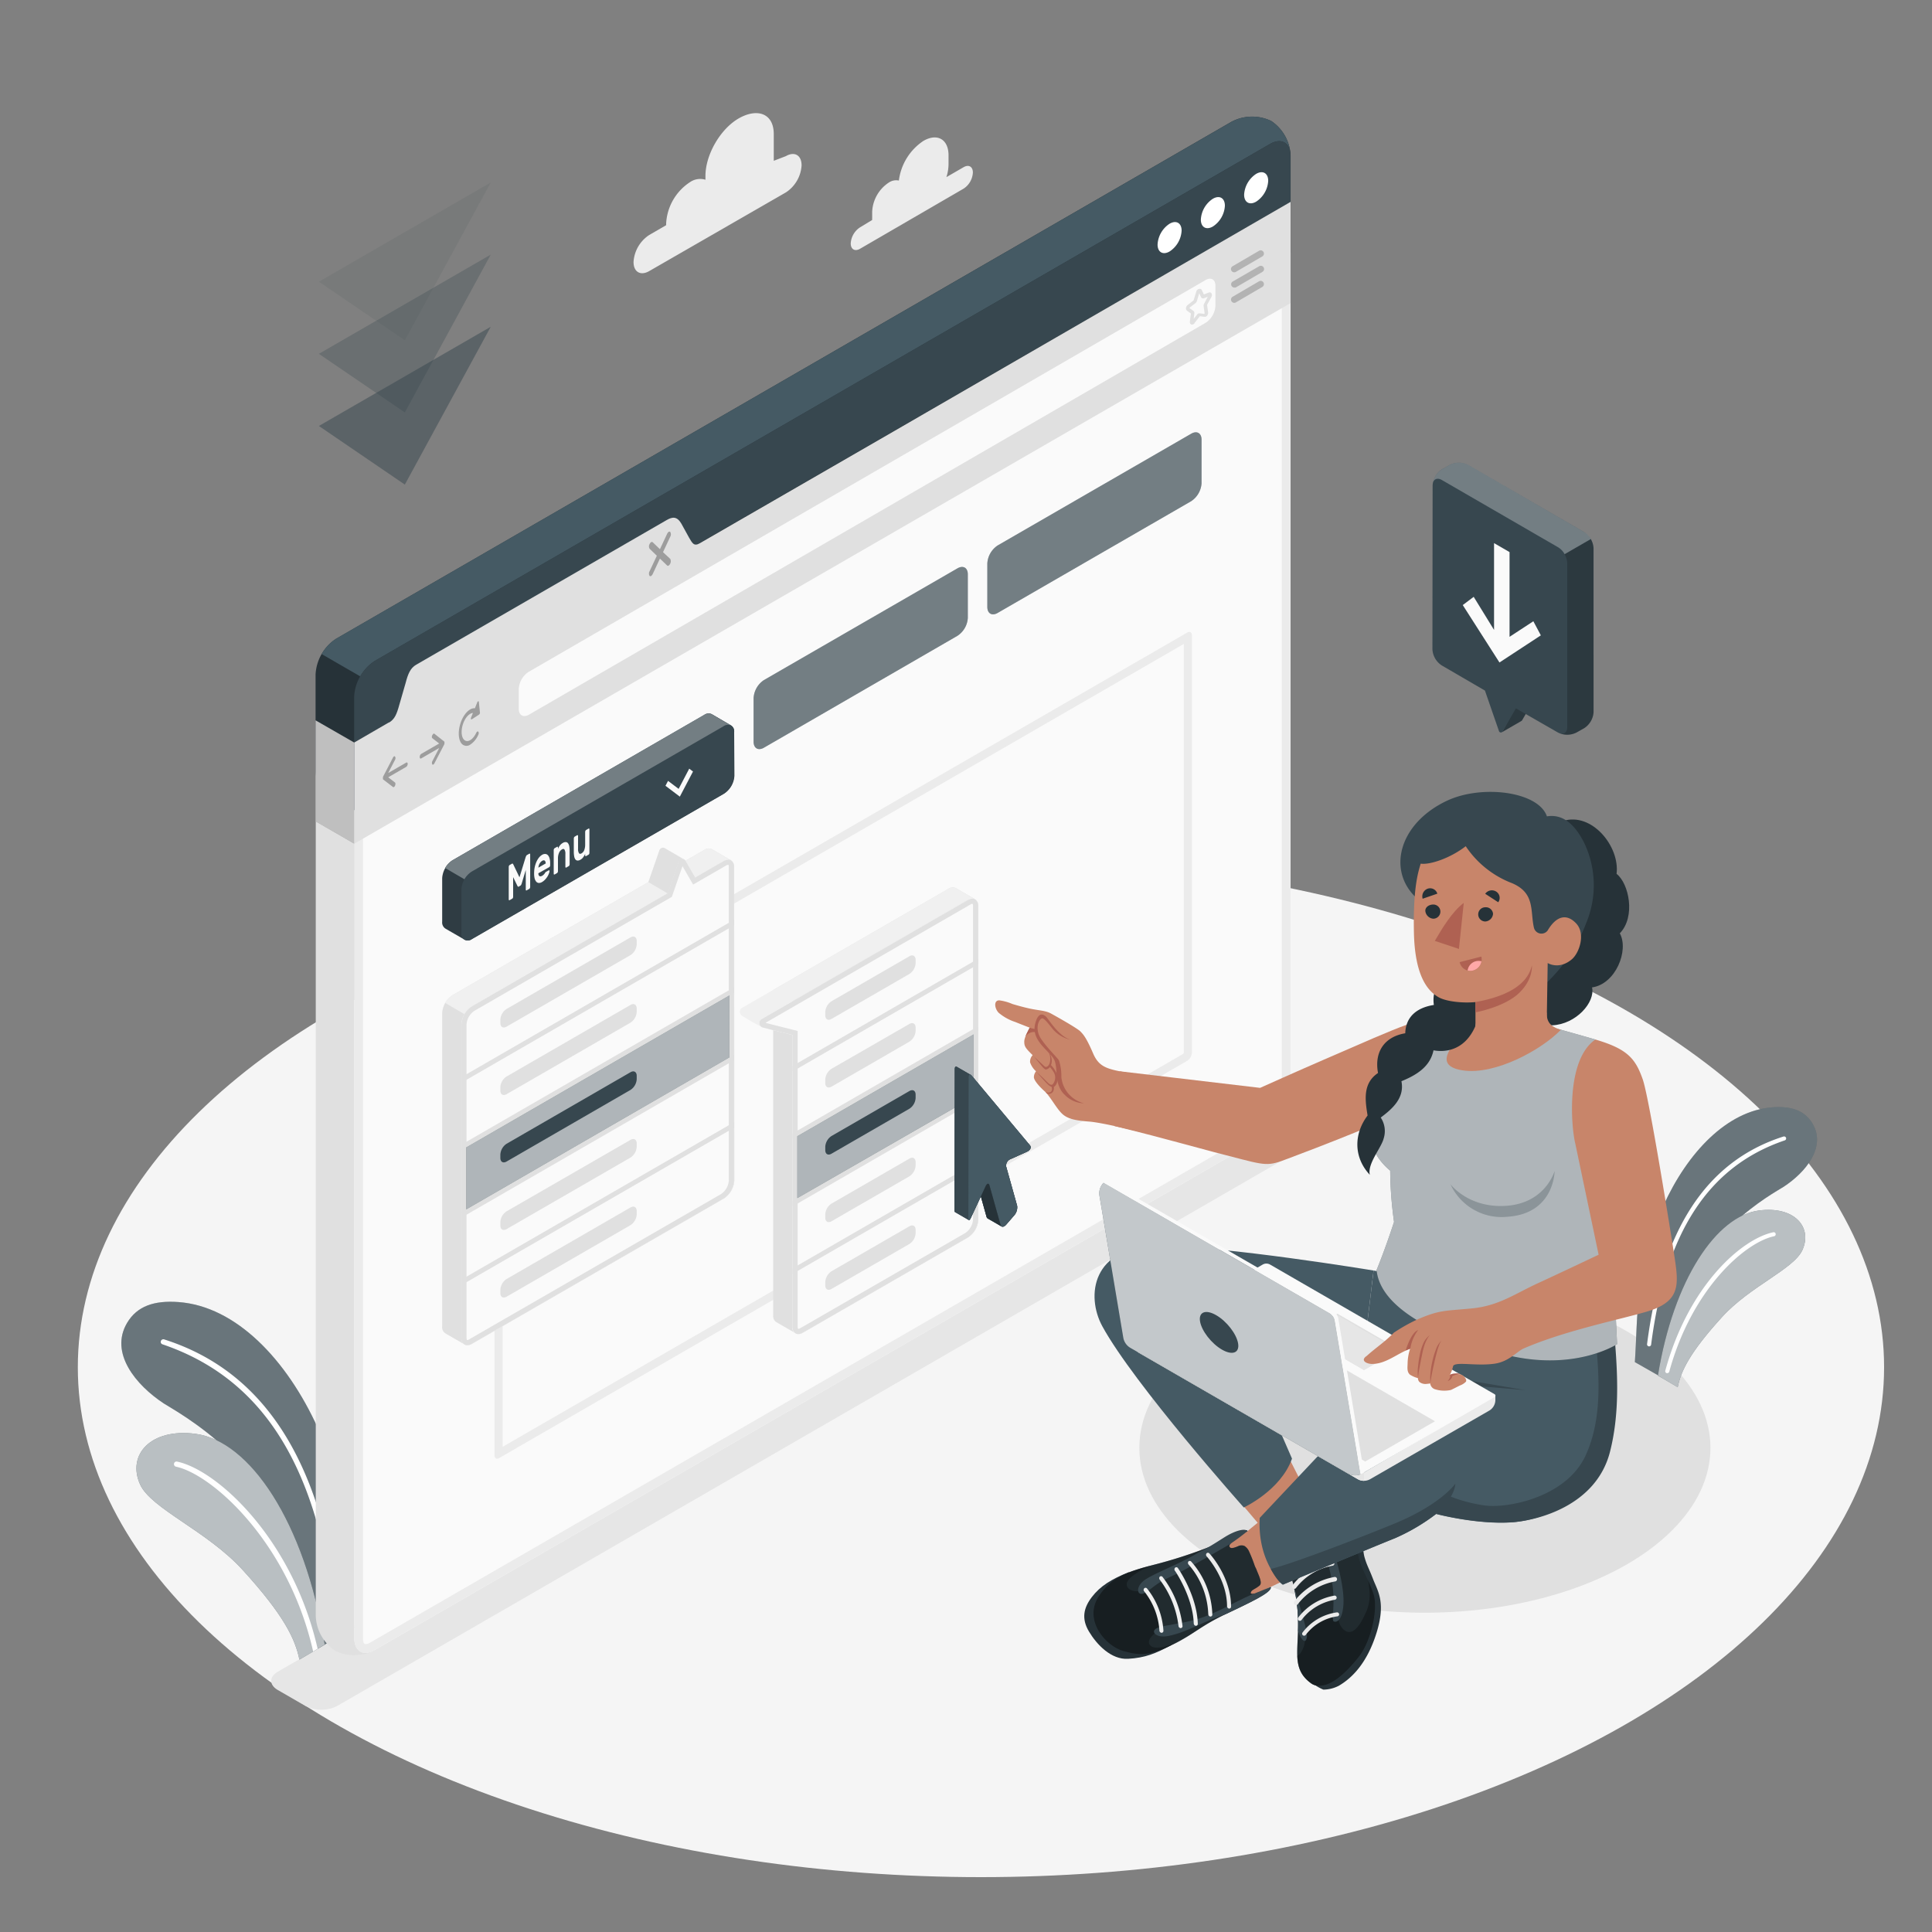 <svg xmlns="http://www.w3.org/2000/svg" viewBox="0 0 500 500"><rect x="0" y="0" width="500" height="500" fill="#808080" stroke="none"/><g id="freepik--Floor--inject-3"><ellipse id="freepik--floor--inject-3" cx="253.87" cy="353.84" rx="233.73" ry="131.96" style="fill:#f5f5f5"></ellipse></g><g id="freepik--Shadows--inject-3"><path id="freepik--Shadow--inject-3" d="M79.06,441.51l-7.17-4.14c-2.26-1.31-2.26-3.42,0-4.73L323.52,287.35a9.09,9.09,0,0,1,8.19,0l7.22,4.14c2.26,1.3,2.26,3.41,0,4.71L87.25,441.51A9.09,9.09,0,0,1,79.06,441.51Z" style="fill:#e6e6e6"></path><ellipse id="freepik--shadow--inject-3" cx="368.76" cy="374.7" rx="73.9" ry="42.67" style="fill:#e0e0e0"></ellipse></g><g id="freepik--Plants--inject-3"><g id="freepik--plants--inject-3"><path d="M91.66,421.24c-1-15.22.07-30.69-9.42-51.69-8-17.62-21.12-31.5-36.07-32.58-6.2-.45-10.68,1-13.29,5.41-4.57,7.75,2.24,16.06,9.54,20.85C45.63,365.34,72,379,79.29,409.29l3.16,17.25,1-.59Z" style="fill:#37474F"></path><path d="M91.66,421.24c-1-15.22.07-30.69-9.42-51.69-8-17.62-21.12-31.5-36.07-32.58-6.2-.45-10.68,1-13.29,5.41-4.57,7.75,2.24,16.06,9.54,20.85C45.63,365.34,72,379,79.29,409.29l3.16,17.25,1-.59Z" style="fill:#fff;opacity:0.25"></path><path d="M86.85,416a.67.67,0,0,1-.57-.58C81.54,378.6,67.55,356.56,42,347.89a.66.66,0,0,1-.34-.89.69.69,0,0,1,.89-.34c25.77,8.23,40.25,31.29,45.05,68.63A.67.67,0,0,1,87,416Z" style="fill:#fff"></path><path d="M77.49,429.51c-1.08-5.28-3.92-11.4-14.67-23.19-9.28-10.18-23.75-15.86-26.58-22.18-3.4-7.6,2.7-14.58,14.34-13.07,14,1.82,28.27,22.64,33.46,54.57Z" style="fill:#37474F"></path><path d="M77.49,429.51c-1.08-5.28-3.92-11.4-14.67-23.19-9.28-10.18-23.75-15.86-26.58-22.18-3.4-7.6,2.7-14.58,14.34-13.07,14,1.82,28.27,22.64,33.46,54.57Z" style="fill:#fff;opacity:0.65"></path><path d="M45.83,378.26a.65.65,0,0,0-.79.52.67.67,0,0,0,.52.8c9.41,2,29.08,19.65,35.45,47.69a.5.5,0,0,0,0,.13l1.19-.7C75.77,398.33,56.22,380.43,45.83,378.26Z" style="fill:#fff"></path></g><g id="freepik--plants--inject-3"><path d="M423.1,352.51c.82-11.92-.06-24,7.37-40.45,6.23-13.79,16.52-24.64,28.23-25.49,4.85-.35,8.35.78,10.39,4.23,3.58,6.07-1.75,12.57-7.46,16.32-2.51,1.65-23.17,12.33-28.85,36l-2.47,13.49-.82-.46Z" style="fill:#37474F"></path><path d="M423.1,352.51c.82-11.92-.06-24,7.37-40.45,6.23-13.79,16.52-24.64,28.23-25.49,4.85-.35,8.35.78,10.39,4.23,3.58,6.07-1.75,12.57-7.46,16.32-2.51,1.65-23.17,12.33-28.85,36l-2.47,13.49-.82-.46Z" style="fill:#fff;opacity:0.25"></path><path d="M426.86,348.44a.53.53,0,0,0,.45-.45c3.71-28.85,14.66-46.1,34.63-52.88a.52.52,0,0,0,.27-.69.55.55,0,0,0-.7-.27c-20.16,6.44-31.49,24.48-35.25,53.7a.54.54,0,0,0,.46.59Z" style="fill:#fff"></path><path d="M434.19,359c.84-4.14,3.07-8.92,11.47-18.15,7.26-8,18.59-12.41,20.81-17.36,2.66-5.94-2.12-11.4-11.22-10.22C444.3,314.67,433.12,331,429.07,356Z" style="fill:#37474F"></path><path d="M434.19,359c.84-4.14,3.07-8.92,11.47-18.15,7.26-8,18.59-12.41,20.81-17.36,2.66-5.94-2.12-11.4-11.22-10.22C444.3,314.67,433.12,331,429.07,356Z" style="fill:#fff;opacity:0.65"></path><path d="M431.61,355.35A.54.54,0,0,0,432,355c5.91-21.64,19.77-33.52,27.13-35.06a.53.53,0,0,0,.41-.63.51.51,0,0,0-.62-.4c-8.15,1.7-21.91,13.72-27.94,35.81a.53.53,0,0,0,.37.65A.55.55,0,0,0,431.61,355.35Z" style="fill:#fff"></path></g></g><g id="freepik--Clouds--inject-3"><g id="freepik--clouds--inject-3"><path d="M222.59,58.83l3.13-1.9a6.48,6.48,0,0,1,0-.65V54.73a9.56,9.56,0,0,1,4.33-7.5,3.35,3.35,0,0,1,2.58-.5A14.47,14.47,0,0,1,239,36.45c3.58-2.06,6.48-.39,6.48,3.74v2.33a11.25,11.25,0,0,1-.55,3.32l4.45-2.57c1.33-.77,2.4-.15,2.4,1.39a5.31,5.31,0,0,1-2.4,4.16l-26.8,15.56c-1.33.77-2.41.14-2.41-1.39A5.32,5.32,0,0,1,222.59,58.83Z" style="fill:#ebebeb"></path><path d="M203.38,40.41l-3.13,1.2v-6.9c0-5.47-4.37-6.78-9.1-4.05h0c-4.74,2.74-8.58,9.39-8.58,14.86v1a4.62,4.62,0,0,0-4,.62h0a13.63,13.63,0,0,0-6.17,10.69v.45l-4.37,2.53a9,9,0,0,0-4.07,7c0,2.59,1.82,3.64,4.07,2.34L203.38,49.8a9,9,0,0,0,4.07-7C207.45,40.16,205.63,39.11,203.38,40.41Z" style="fill:#ebebeb"></path></g></g><g id="freepik--Arrows--inject-3"><g id="freepik--down-arrows--inject-3"><polygon points="82.53 110.24 127 84.57 104.77 125.41 82.53 110.24" style="fill:#37474F;opacity:0.5"></polygon><polygon points="82.53 91.57 127 65.9 104.77 106.74 82.53 91.57" style="fill:#37474F;opacity:0.3"></polygon><polygon points="82.53 72.9 127 47.23 104.77 88.07 82.53 72.9" style="fill:#37474F;opacity:0.1"></polygon></g></g><g id="freepik--Window--inject-3"><g id="freepik--window--inject-3"><g id="freepik--window--inject-3"><path d="M97,427a9,9,0,0,1-4.17,1.27,10.58,10.58,0,0,1-6.11-1.07,11.34,11.34,0,0,1-5-9l0-205.65,10,5.77V424c0,2.41,1.21,3.8,3,3.8A5.2,5.2,0,0,0,97,427Z" style="fill:#e0e0e0"></path><path d="M334,284.05a11.73,11.73,0,0,1-5.31,9.21L97,427c-2.92,1.7-5.3.32-5.3-3.07V192.17l14.63-8.44c2.92-1.7,147.27-85,150.19-86.72L334,52.24V284.05Z" style="fill:#fafafa"></path><path d="M331.72,56.17V284.05a9.53,9.53,0,0,1-4.17,7.24L95.83,425.08a2.61,2.61,0,0,1-1.23.42c-.58,0-.67-1-.67-1.53V193.48l13.5-7.79,76-43.91L257.62,99l74.1-42.8M334,52.24,256.48,97c-2.92,1.69-147.27,85-150.19,86.72l-14.63,8.44V424c0,2.41,1.2,3.8,2.94,3.8A4.78,4.78,0,0,0,97,427L328.68,293.26a11.73,11.73,0,0,0,5.31-9.21V52.24Z" style="fill:#ebebeb"></path><path d="M308.3,165.53h0m-1.93,1.12V272.41a.85.85,0,0,1-.18.34L130.08,374.43V268.66a.94.94,0,0,1,.18-.33L306.37,166.65m1.43-3.11a1,1,0,0,0-.55.17L129.2,266.5a2.72,2.72,0,0,0-1.23,2.13v108c0,.55.27.88.68.88a1.12,1.12,0,0,0,.54-.17l178.05-102.8a2.7,2.7,0,0,0,1.23-2.12v-108c0-.56-.28-.88-.68-.88Z" style="fill:#ebebeb"></path><path d="M86.67,208.52a11.37,11.37,0,0,1-5-9v-25A11.76,11.76,0,0,1,87,165.3L318.71,31.51a11.41,11.41,0,0,1,10.3-.19,11.38,11.38,0,0,1,5,9v25a11.69,11.69,0,0,1-5.31,9.2L97,208.33A11.39,11.39,0,0,1,86.67,208.52Z" style="fill:#263238"></path><path d="M333.94,39.47c-.37-2.75-2.61-3.75-5.26-2.21L97,171.05a11.26,11.26,0,0,0-3.75,4l-10-5.77a11,11,0,0,1,3.76-4L318.72,31.52a11.34,11.34,0,0,1,10.28-.2A11.4,11.4,0,0,1,333.94,39.47Z" style="fill:#455a64"></path><path d="M334,40.33V52.24L256.48,97c-2.92,1.69-147.27,85-150.19,86.72l-14.63,8.44V180.26a11.77,11.77,0,0,1,5.3-9.21L328.68,37.26C331.6,35.57,334,36.94,334,40.33Z" style="fill:#37474f"></path><path d="M325.09,45c1.72-1,3.12-.19,3.12,1.8a6.9,6.9,0,0,1-3.12,5.39c-1.71,1-3.11.18-3.11-1.8A6.9,6.9,0,0,1,325.09,45Z" style="fill:#fff"></path><path d="M313.89,51.44c1.72-1,3.11-.19,3.11,1.8a6.86,6.86,0,0,1-3.11,5.38c-1.72,1-3.11.19-3.11-1.79A6.86,6.86,0,0,1,313.89,51.44Z" style="fill:#fff"></path><path d="M302.69,57.9c1.72-1,3.11-.19,3.11,1.79a6.86,6.86,0,0,1-3.11,5.39c-1.72,1-3.11.19-3.11-1.79A6.86,6.86,0,0,1,302.69,57.9Z" style="fill:#fff"></path><path d="M100.67,187c1.48-.86,2-2.16,2.69-4.66l1.63-5.64c.59-2.26,1.21-3.81,2.7-4.66l64.85-37.45c1.49-.86,2.66-1,3.79.92l2,3.63c.85,1.46,1.27,2.32,2.75,1.46l50.36-29.06L334,52.24v26.2L91.66,218.36V192.17l9-5.22" style="fill:#e0e0e0"></path><polygon points="91.66 192.17 91.66 218.35 81.67 212.59 81.67 186.43 91.66 192.17" style="fill:#e0e0e0"></polygon><polygon points="91.66 192.17 91.66 218.35 81.67 212.59 81.67 186.43 91.66 192.17" style="opacity:0.15"></polygon><path d="M105.13,197.36l-4.66,2.69,1.77-3.42a.83.83,0,0,0,0-.83c-.14-.17-.37-.05-.53.25l-2.53,4.87h0a1.34,1.34,0,0,0-.07.18.14.14,0,0,1,0,.06,1.15,1.15,0,0,0,0,.26.66.66,0,0,0,0,.21l0,0a.41.41,0,0,0,.07.11h0l2.53,1.94a.21.21,0,0,0,.25,0,.78.78,0,0,0,.28-.36c.14-.32.12-.67,0-.79l-1.77-1.37,4.66-2.69a1,1,0,0,0,.38-.8C105.51,197.4,105.34,197.24,105.13,197.36Z" style="opacity:0.3"></path><path d="M109,195.11l4.66-2.69-1.77-1.37c-.16-.12-.18-.48,0-.8s.37-.48.53-.36l2.53,2h0a.26.26,0,0,1,.07.1s0,0,0,0a.66.66,0,0,1,0,.21,1.07,1.07,0,0,1,0,.25.14.14,0,0,0,0,.06,1.34,1.34,0,0,1-.07.18v0l-2.53,4.87a.7.7,0,0,1-.25.28.2.2,0,0,1-.28,0,.85.85,0,0,1,0-.84l1.77-3.42-4.66,2.7c-.21.12-.38-.05-.38-.37A1,1,0,0,1,109,195.11Z" style="opacity:0.3"></path><path d="M123.93,181.67c0-.28-.27-.24-.4.06l-.63,1.57c-1.09-.12-2.41.94-3.31,2.83-1.15,2.45-1.15,5.34,0,6.45a1.66,1.66,0,0,0,2.1.13,5.65,5.65,0,0,0,2.09-2.55.77.77,0,0,0,0-.81c-.14-.15-.38,0-.53.3-.86,1.83-2.26,2.64-3.13,1.81s-.86-3,0-4.82c.62-1.3,1.5-2.07,2.27-2.12l-.48,1.18c-.12.31,0,.59.19.46l1.9-1.24a.61.61,0,0,0,.21-.52Z" style="opacity:0.3"></path><path d="M171.59,142.9l1.87-4a1.2,1.2,0,0,0,0-1.23c-.22-.22-.58,0-.8.46l-1.87,4-1.87-1.8c-.22-.21-.58,0-.8.46a1.2,1.2,0,0,0,0,1.23l1.87,1.8-1.87,4a1.2,1.2,0,0,0,0,1.23.31.31,0,0,0,.4,0,1.2,1.2,0,0,0,.4-.49l1.87-4,1.87,1.8a.31.31,0,0,0,.4,0,1.4,1.4,0,0,0,.4-1.72Z" style="opacity:0.3"></path><path d="M134.26,183.47V178.3a5.66,5.66,0,0,1,2.56-4.43L312,72.48c1.41-.82,2.55-.16,2.55,1.47v5.18A5.63,5.63,0,0,1,312,83.55L136.82,185C135.41,185.76,134.26,185.1,134.26,183.47Z" style="fill:#fafafa"></path><path d="M308.56,84a.79.79,0,0,1-.23,0,.7.7,0,0,1-.39-.78l.26-2.1-1-.71a.67.67,0,0,1-.27-.57,1.13,1.13,0,0,1,.42-.89l1.5-1.16a.2.2,0,0,0,.07-.12l.67-2.2a.93.93,0,0,1,.76-.71A.61.61,0,0,1,311,75l.56,1.2,1.27-.49a.59.59,0,0,1,.67.16.91.91,0,0,1,0,1l-1.09,2a.28.28,0,0,0,0,.13l.25,1.84a1.15,1.15,0,0,1-.32.92.67.67,0,0,1-.59.23l-1.23-.15-1.32,1.69A.77.77,0,0,1,308.56,84Zm-.73-4.27,1,.71a.73.73,0,0,1,.26.7l-.17,1.4.89-1.13a.74.74,0,0,1,.67-.32l1.23.15a.3.3,0,0,0,.05-.14l-.26-1.84a1.15,1.15,0,0,1,.13-.67l.95-1.78-1,.38a.61.61,0,0,1-.77-.31l-.45-1-.59,2a1.18,1.18,0,0,1-.37.56l-1.51,1.16A.42.42,0,0,0,307.83,79.68Z" style="fill:#e0e0e0"></path><g style="opacity:0.2"><path d="M319.46,70.47A.84.84,0,0,1,319,68.9l6.84-4a.84.84,0,1,1,.84,1.46l-6.84,4A.78.78,0,0,1,319.46,70.47Z"></path><path d="M319.46,74.42a.84.84,0,0,1-.42-1.57l6.84-3.95a.84.84,0,1,1,.84,1.46l-6.84,4A.78.78,0,0,1,319.46,74.42Z"></path><path d="M319.46,78.38A.85.85,0,0,1,319,76.8l6.84-4a.84.84,0,0,1,1.15.31.84.84,0,0,1-.31,1.15l-6.84,4A.79.79,0,0,1,319.46,78.38Z"></path></g></g><path d="M258.2,141.16l50.08-28.91c1.48-.86,2.68-.16,2.68,1.55v11.26a6,6,0,0,1-2.69,4.65L258.2,158.62c-1.48.86-2.68.16-2.68-1.55V145.81A6,6,0,0,1,258.2,141.16Z" style="fill:#37474F"></path><path d="M258.2,141.16l50.08-28.91c1.48-.86,2.68-.16,2.68,1.55v11.26a6,6,0,0,1-2.69,4.65L258.2,158.62c-1.48.86-2.68.16-2.68-1.55V145.81A6,6,0,0,1,258.2,141.16Z" style="fill:#fff;opacity:0.3"></path><path d="M197.71,176l50.08-28.91c1.48-.85,2.68-.16,2.68,1.55v11.26a5.94,5.94,0,0,1-2.69,4.65L197.71,193.5c-1.48.85-2.68.16-2.68-1.56V180.69A6,6,0,0,1,197.71,176Z" style="fill:#37474F"></path><path d="M197.71,176l50.08-28.91c1.48-.85,2.68-.16,2.68,1.55v11.26a5.94,5.94,0,0,1-2.69,4.65L197.71,193.5c-1.48.85-2.68.16-2.68-1.56V180.69A6,6,0,0,1,197.71,176Z" style="fill:#fff;opacity:0.3"></path></g><g id="freepik--menu-button--inject-3"><path d="M190,189.49a1.88,1.88,0,0,0-.79-1.74l-5-2.92a1.91,1.91,0,0,0-1.9.19l-65.18,37.62a6,6,0,0,0-2.69,4.66v11.25a1.89,1.89,0,0,0,.78,1.73c.48.29,4.57,2.65,5.07,2.93a1.89,1.89,0,0,0,1.89-.19l65.19-37.61a5.91,5.91,0,0,0,2.69-4.65Z" style="fill:#37474F"></path><path d="M190,189.49a1.88,1.88,0,0,0-.79-1.74l-5-2.92a1.91,1.91,0,0,0-1.9.19l-65.18,37.62a6,6,0,0,0-2.69,4.66v11.25a1.89,1.89,0,0,0,.78,1.73c.48.29,4.57,2.65,5.07,2.93a1.89,1.89,0,0,0,1.89-.19l65.19-37.61a5.91,5.91,0,0,0,2.69-4.65Z" style="opacity:0.15"></path><path d="M122.1,225.56l65.17-37.62a1.64,1.64,0,0,1,2.69,1.55l0,11.27a5.93,5.93,0,0,1-2.68,4.65L122.1,243a1.64,1.64,0,0,1-2.69-1.55V230.21A5.94,5.94,0,0,1,122.1,225.56Z" style="fill:#37474F"></path><path d="M189.18,187.75a1.91,1.91,0,0,0-1.9.19l-65.17,37.61a5.69,5.69,0,0,0-1.91,2l-5-2.91a5.5,5.5,0,0,1,1.9-2L182.24,185a1.91,1.91,0,0,1,1.9-.19Z" style="fill:#37474F"></path><path d="M189.18,187.75a1.91,1.91,0,0,0-1.9.19l-65.17,37.61a5.69,5.69,0,0,0-1.91,2l-5-2.91a5.5,5.5,0,0,1,1.9-2L182.24,185a1.91,1.91,0,0,1,1.9-.19Z" style="fill:#fff;opacity:0.3"></path><path d="M134.44,227.05l1.6-5.22.11-.27a.65.65,0,0,1,.25-.29l.58-.33a.12.12,0,0,1,.16,0,.31.31,0,0,1,.07.21v8.4a.77.77,0,0,1-.07.29.48.48,0,0,1-.16.2l-.69.39a.12.12,0,0,1-.16,0,.29.29,0,0,1-.06-.21v-5.08L135,228.7a2.93,2.93,0,0,1-.12.28.48.48,0,0,1-.2.22l-.43.26a.18.18,0,0,1-.2,0,.79.79,0,0,1-.12-.15L132.8,227v5.08a.72.72,0,0,1-.06.29.48.48,0,0,1-.16.2l-.69.39a.12.12,0,0,1-.16,0,.29.29,0,0,1-.07-.21v-8.4a.77.77,0,0,1,.07-.29.45.45,0,0,1,.16-.19l.58-.33c.11-.07.19-.07.25,0l.11.15Z" style="fill:#fafafa"></path><path d="M138.23,225.94a7.91,7.91,0,0,1,.14-1.45,7,7,0,0,1,.42-1.36,5.38,5.38,0,0,1,.65-1.13,3.1,3.1,0,0,1,.86-.77,1.4,1.4,0,0,1,.86-.22,1,1,0,0,1,.65.33,2,2,0,0,1,.42.82,4.23,4.23,0,0,1,.15,1.18v.58a.62.62,0,0,1-.07.29.42.42,0,0,1-.16.2L139.33,226a1.09,1.09,0,0,0,.08.48.55.55,0,0,0,.21.26.49.49,0,0,0,.32.05,1.12,1.12,0,0,0,.36-.13,2,2,0,0,0,.44-.34A2.47,2.47,0,0,0,141,226a2.33,2.33,0,0,1,.15-.23.53.53,0,0,1,.16-.13l.68-.39a.13.13,0,0,1,.16,0,.22.22,0,0,1,.06.21,1.58,1.58,0,0,1-.13.54,4.4,4.4,0,0,1-.36.78,5.54,5.54,0,0,1-.61.81,3.39,3.39,0,0,1-.83.68,1.53,1.53,0,0,1-.86.24,1,1,0,0,1-.65-.34,2.19,2.19,0,0,1-.42-.88A5.74,5.74,0,0,1,138.23,225.94Zm2.07-3.15a1.82,1.82,0,0,0-.42.36,2.66,2.66,0,0,0-.29.45,2.3,2.3,0,0,0-.18.5,2.86,2.86,0,0,0-.08.45l1.91-1.1a1.61,1.61,0,0,0-.07-.37.69.69,0,0,0-.15-.31.43.43,0,0,0-.28-.12A.84.84,0,0,0,140.3,222.79Z" style="fill:#fafafa"></path><path d="M147.42,223.67a.58.58,0,0,1-.07.28.37.37,0,0,1-.16.2l-.64.37a.12.12,0,0,1-.16,0,.31.31,0,0,1-.07-.21V221a2,2,0,0,0-.23-1.12c-.16-.22-.4-.23-.73,0a1.76,1.76,0,0,0-.7.88,3.46,3.46,0,0,0-.26,1.4v3.3a.77.77,0,0,1-.07.29.56.56,0,0,1-.16.2l-.64.37c-.07,0-.12,0-.16,0a.24.24,0,0,1-.07-.2V220a.58.58,0,0,1,.07-.28.37.37,0,0,1,.16-.2l.64-.37a.12.12,0,0,1,.16,0,.31.31,0,0,1,.07.21v.3a4.88,4.88,0,0,1,.51-.86,2.29,2.29,0,0,1,.7-.62,1.39,1.39,0,0,1,.87-.25.76.76,0,0,1,.55.34,1.92,1.92,0,0,1,.3.79,6.43,6.43,0,0,1,.09,1.12Z" style="fill:#fafafa"></path><path d="M148.5,217a.77.77,0,0,1,.07-.29.45.45,0,0,1,.16-.19l.64-.37c.07,0,.12,0,.16,0a.24.24,0,0,1,.07.2v3.31a2.12,2.12,0,0,0,.22,1.12c.14.23.38.25.7.06a1.64,1.64,0,0,0,.69-.86,3.91,3.91,0,0,0,.23-1.38v-3.31a.72.72,0,0,1,.07-.28.43.43,0,0,1,.16-.2l.64-.37a.13.13,0,0,1,.17,0,.29.29,0,0,1,.06.21v6.06a.79.79,0,0,1-.06.29.4.4,0,0,1-.17.19l-.64.37a.11.11,0,0,1-.16,0,.29.29,0,0,1-.07-.21V221a5.3,5.3,0,0,1-.48.82,2.1,2.1,0,0,1-.69.64,1.4,1.4,0,0,1-.85.25.81.81,0,0,1-.55-.35,2,2,0,0,1-.28-.81,6.23,6.23,0,0,1-.09-1.11Z" style="fill:#fafafa"></path><polygon points="175.94 206.17 172.22 203.36 172.89 202.09 175.63 204.16 178.37 198.93 179.35 199.67 175.94 206.17" style="fill:#fafafa"></polygon></g></g><g id="freepik--dropdown-menu-2--inject-3"><g id="freepik--dropdown-menu--inject-3"><path d="M253.16,234.48a1.88,1.88,0,0,0-.79-1.74l-5-2.9a1.88,1.88,0,0,0-1.9.18l-42.69,24.64-2.68,1.55v84.21a1.91,1.91,0,0,0,.77,1.73l5.07,2.92a1.87,1.87,0,0,0,1.89-.19l42.7-24.63a5.93,5.93,0,0,0,2.68-4.65Z" style="fill:#e0e0e0"></path><path d="M247.34,229.84a1.88,1.88,0,0,0-1.91.18l-42.68,24.63-2.68,1.56-8,4.6a1.21,1.21,0,0,0,0,2.09,53,53,0,0,0,5.34,3l7.66,1.93v-8.73l2.69-1.55,42.67-24.64a1.91,1.91,0,0,1,1.9-.19C251.89,232.46,247.83,230.11,247.34,229.84Z" style="fill:#f0f0f0"></path><path d="M253.15,234.48a1.64,1.64,0,0,0-2.69-1.55l-45.35,26.19-8,4.6a1.2,1.2,0,0,0,0,2.08,1.05,1.05,0,0,0,.31.12l7.66,1.93v75.48a1.63,1.63,0,0,0,2.68,1.55l42.7-24.63a5.94,5.94,0,0,0,2.69-4.65Z" style="fill:#fafafa"></path><path d="M251.69,233.89a1,1,0,0,1,.13.59l0,81.12a4.6,4.6,0,0,1-2,3.5l-42.69,24.62a1.34,1.34,0,0,1-.56.2,1,1,0,0,1-.13-.59V266.81l-1-.25-7.34-1.85,7.68-4.43,45.36-26.19a1.17,1.17,0,0,1,.53-.19h0m0-1.33a2.46,2.46,0,0,0-1.2.37l-45.35,26.19-8,4.6a1.2,1.2,0,0,0,0,2.08,1.05,1.05,0,0,0,.31.12l7.66,1.93v75.48a1.88,1.88,0,0,0,.79,1.74,1.34,1.34,0,0,0,.69.18,2.4,2.4,0,0,0,1.2-.37l42.7-24.63a5.94,5.94,0,0,0,2.69-4.65l0-81.12a1.88,1.88,0,0,0-.79-1.74,1.35,1.35,0,0,0-.7-.18Z" style="fill:#e0e0e0"></path><polygon points="205.11 310.79 205.11 312.22 253.17 284.48 253.17 283.04 205.11 310.79" style="fill:#e0e0e0"></polygon><polygon points="205.11 329.69 253.17 301.94 253.17 300.5 205.11 328.25 205.11 329.69" style="fill:#e0e0e0"></polygon><polygon points="205.11 275.87 205.11 277.3 253.16 249.56 253.16 248.12 205.11 275.87" style="fill:#e0e0e0"></polygon><polygon points="205.11 293.33 205.11 294.76 253.16 267.02 253.16 265.58 205.11 293.33" style="fill:#e0e0e0"></polygon><polygon points="206.35 294.05 251.97 267.71 251.97 283.86 206.35 310.07 206.35 294.05" style="fill:#37474F"></polygon><polygon points="206.35 294.05 251.97 267.71 251.97 283.86 206.35 310.07 206.35 294.05" style="fill:#fff;opacity:0.6"></polygon><path d="M215.19,294l20.16-11.64c.89-.51,1.61-.1,1.61.93v.86a3.55,3.55,0,0,1-1.61,2.79l-20.16,11.64c-.89.52-1.61.1-1.61-.93v-.86A3.58,3.58,0,0,1,215.19,294Z" style="fill:#37474F"></path><path d="M215.19,276.6,235.35,265c.89-.51,1.61-.09,1.61.94v.85a3.55,3.55,0,0,1-1.61,2.79l-20.16,11.65c-.89.51-1.61.09-1.61-.93v-.86A3.55,3.55,0,0,1,215.19,276.6Z" style="fill:#e0e0e0"></path><path d="M215.19,259.12l20.16-11.64c.89-.52,1.61-.1,1.61.93v.86a3.58,3.58,0,0,1-1.61,2.79L215.19,263.7c-.89.51-1.61.1-1.61-.93v-.86A3.55,3.55,0,0,1,215.19,259.12Z" style="fill:#e0e0e0"></path><path d="M215.19,329l20.16-11.64c.89-.51,1.61-.09,1.61.93v.86a3.55,3.55,0,0,1-1.61,2.79l-20.16,11.64c-.89.52-1.61.1-1.61-.93v-.85A3.58,3.58,0,0,1,215.19,329Z" style="fill:#e0e0e0"></path><path d="M215.19,311.49l20.16-11.64c.89-.52,1.61-.1,1.61.93v.85a3.58,3.58,0,0,1-1.61,2.8l-20.16,11.64c-.89.51-1.61.1-1.61-.93v-.86A3.55,3.55,0,0,1,215.19,311.49Z" style="fill:#e0e0e0"></path></g></g><g id="freepik--dropdown-menu-1--inject-3"><g id="freepik--dropdown-menu--inject-3"><path d="M190,224.4a1.88,1.88,0,0,0-.79-1.74l-5-2.9a1.9,1.9,0,0,0-1.91.18l-65.18,37.61a6,6,0,0,0-2.69,4.65v81.11a1.89,1.89,0,0,0,.78,1.73c.48.29,4.57,2.65,5.07,2.93a1.92,1.92,0,0,0,1.89-.19l65.19-37.61a5.91,5.91,0,0,0,2.69-4.65Z" style="fill:#e0e0e0"></path><path d="M189.18,222.66a1.91,1.91,0,0,0-1.9.19l-65.17,37.61a5.61,5.61,0,0,0-1.91,2l-5-2.91a5.5,5.5,0,0,1,1.9-2l65.18-37.61a1.88,1.88,0,0,1,1.91-.18Z" style="fill:#f0f0f0"></path><path d="M179.9,227.11l-2.5-4.34a.9.9,0,0,0-.35-.35l-5-2.92a1,1,0,0,0-1.39.51l-2.87,8.28,5,2.93Z" style="fill:#e0e0e0"></path><path d="M190,224.4a1.64,1.64,0,0,0-2.69-1.55l-7.37,4.25-2.5-4.33a1,1,0,0,0-1.73.16l-2.86,8.26L122.1,260.46a6,6,0,0,0-2.69,4.66v81.1a1.89,1.89,0,0,0,.8,1.75,1.92,1.92,0,0,0,1.89-.19l65.2-37.61a5.93,5.93,0,0,0,2.68-4.65Z" style="fill:#fafafa"></path><path d="M188.5,223.81a1,1,0,0,1,.12.59l0,81.12a4.65,4.65,0,0,1-2,3.5l-65.2,37.6a1.12,1.12,0,0,1-.55.19s-.13-.19-.13-.59v-81.1a4.6,4.6,0,0,1,2-3.5l50.71-29.27.43-.25.16-.47,2.59-7.47,2.08,3.61.67,1.16,1.16-.67,7.37-4.26a1.23,1.23,0,0,1,.56-.19m-11.93-1.52a.93.93,0,0,0-.9.64l-2.86,8.26L122.1,260.46a6,6,0,0,0-2.69,4.66v81.1a1.89,1.89,0,0,0,.8,1.75,1.41,1.41,0,0,0,.69.17,2.52,2.52,0,0,0,1.2-.36l65.2-37.61a5.93,5.93,0,0,0,2.68-4.65l0-81.12a1.88,1.88,0,0,0-.79-1.74,1.38,1.38,0,0,0-.7-.18,2.43,2.43,0,0,0-1.2.37l-7.37,4.25-2.5-4.33a1,1,0,0,0-.83-.48Z" style="fill:#e0e0e0"></path><polygon points="119.41 278.77 119.41 280.21 189.98 239.47 189.98 238.03 119.41 278.77" style="fill:#e0e0e0"></polygon><polygon points="119.41 313.7 119.41 315.13 189.98 274.39 189.98 272.96 119.41 313.7" style="fill:#e0e0e0"></polygon><polygon points="119.41 332.59 189.98 291.85 189.98 290.42 119.41 331.16 119.41 332.59" style="fill:#e0e0e0"></polygon><polygon points="119.41 296.24 119.41 297.67 189.98 256.93 189.98 255.5 119.41 296.24" style="fill:#e0e0e0"></polygon><polygon points="120.67 296.95 188.76 257.63 188.74 273.67 120.67 312.98 120.67 296.95" style="fill:#37474F"></polygon><polygon points="120.67 296.95 188.76 257.63 188.74 273.67 120.67 312.98 120.67 296.95" style="fill:#fff;opacity:0.6"></polygon><path d="M131.11,296l32.06-18.51c.89-.51,1.61-.09,1.61.93v.86a3.55,3.55,0,0,1-1.61,2.79L131.11,300.6c-.89.52-1.62.1-1.62-.93v-.85A3.59,3.59,0,0,1,131.11,296Z" style="fill:#37474F"></path><path d="M131.11,278.59l32.06-18.51c.89-.52,1.61-.1,1.61.93v.85a3.58,3.58,0,0,1-1.61,2.8l-32.06,18.51c-.89.51-1.62.09-1.62-.93v-.86A3.56,3.56,0,0,1,131.11,278.59Z" style="fill:#e0e0e0"></path><path d="M131.11,261.11l32.06-18.51c.89-.51,1.61-.1,1.61.93v.86a3.55,3.55,0,0,1-1.61,2.79l-32.06,18.51c-.89.51-1.62.1-1.62-.93v-.86A3.56,3.56,0,0,1,131.11,261.11Z" style="fill:#e0e0e0"></path><path d="M131.11,331l32.06-18.51c.89-.51,1.61-.09,1.61.93v.86a3.55,3.55,0,0,1-1.61,2.79l-32.06,18.51c-.89.52-1.62.1-1.62-.93v-.85A3.59,3.59,0,0,1,131.11,331Z" style="fill:#e0e0e0"></path><path d="M131.11,313.48,163.17,295c.89-.52,1.61-.1,1.61.93v.86a3.58,3.58,0,0,1-1.61,2.79l-32.06,18.51c-.89.51-1.62.1-1.62-.93v-.86A3.56,3.56,0,0,1,131.11,313.48Z" style="fill:#e0e0e0"></path></g></g><g id="freepik--Cursor--inject-3"><g id="freepik--Arrow--inject-3"><path d="M266.54,296.41l-15.05-18a1.1,1.1,0,0,0-.27-.24l-3.61-2.09c-.31-.18-.53.06-.53.65L247,313.13c0,.31.05.49.13.54l3.61,2.09c.12.06.31-.13.53-.59l2.58-5.53,1.47,5.26a.7.7,0,0,0,.29.43l3.62,2.09c.3.17.74,0,1.16-.47l2.08-2.4a3.12,3.12,0,0,0,.76-2.5l-2.84-10.16a1.82,1.82,0,0,1,1.19-1.93l4.22-1.9C266.65,297.67,267,296.93,266.54,296.41Z" style="fill:#37474F"></path><path d="M266.54,296.41l-15.05-18a1.1,1.1,0,0,0-.27-.24l-3.61-2.09c-.31-.18-.53.06-.53.65L247,313.13c0,.31.05.49.13.54l3.61,2.09c.12.06.31-.13.53-.59l2.58-5.53,1.47,5.26a.7.7,0,0,0,.29.43l3.62,2.09c.3.17.74,0,1.16-.47l2.08-2.4a3.12,3.12,0,0,0,.76-2.5l-2.84-10.16a1.82,1.82,0,0,1,1.19-1.93l4.22-1.9C266.65,297.67,267,296.93,266.54,296.41Z" style="fill:#37474f"></path><path d="M250.61,315.22l.08-36.43c0-.76.36-.94.8-.41l15.05,18c.44.52.11,1.26-.74,1.65l-4.22,1.9a1.82,1.82,0,0,0-1.19,1.93l2.84,10.16a3.12,3.12,0,0,1-.76,2.5l-2.08,2.4c-.61.7-1.26.72-1.45,0l-2.85-10.15c-.19-.68-.64-.6-1,.18l-3.81,8.16C250.9,316,250.61,316,250.61,315.22Z" style="fill:#455a64"></path><path d="M259.17,317.38l-3.56-2.05a.7.7,0,0,1-.29-.43l-1.47-5.25,1.23-2.64c.37-.78.82-.86,1-.18L258.93,317A.8.8,0,0,0,259.17,317.38Z" style="fill:#263238"></path></g></g><g id="freepik--Character--inject-3"><g id="freepik--character--inject-3"><g id="freepik--Bottom--inject-3"><path d="M338.07,386.16l-8.25-16.24-16.59,9.71,20.45,24.14s10.14-.93,11.77-6.22S340.86,387.92,338.07,386.16Z" style="fill:#c8856a"></path><path d="M349.75,392.54a8.61,8.61,0,0,1,2.3,2.51c.67,1,.46,5.8,1.1,8s1.13,2.82,2.2,5.62c1.18,3.1,3.37,5.93.9,13.89s-6.43,11.76-9.76,13.71a8.79,8.79,0,0,1-4,1s-4.37-1.65-3.7-4.24S349.75,392.54,349.75,392.54Z" style="fill:#263238"></path><path d="M330.57,401.28c.12.82,1.26,2.08,1.73,2.75,1.57,2.25,2.29,5.3,2.83,8,2.58,12.6-2.43,19,4.36,23.74,2,1.23,6,.89,12.23-7.05,3.17-4.06,5-12.4,3.74-16.18s-2.92-6.24-3.72-9.15-.38-8.32-2-10.81a11.67,11.67,0,0,0-3.93-3.39c-1.2-.73-3.84-1.69-5.06-2.39s-1.91-1.49-2.69-.6l1.41,1.75c2.21,3.06,1.6,3.51,1.54,5.14a25.85,25.85,0,0,0,.83,5.19c-1.58-2-2.22-3.72-3.94-3.42s-1.92.23-4.38,2.53S330.46,400.55,330.57,401.28Z" style="fill:#37474F"></path><path d="M330.57,401.28c.12.82,1.26,2.08,1.73,2.75,1.57,2.25,2.29,5.3,2.83,8,2.58,12.6-2.43,19,4.36,23.74,2,1.23,6,.89,12.23-7.05,3.17-4.06,5-12.4,3.74-16.18s-2.92-6.24-3.72-9.15-.38-8.32-2-10.81a11.67,11.67,0,0,0-3.93-3.39c-1.2-.73-3.84-1.69-5.06-2.39s-1.91-1.49-2.69-.6l1.41,1.75c2.21,3.06,1.6,3.51,1.54,5.14a25.85,25.85,0,0,0,.83,5.19c-1.58-2-2.22-3.72-3.94-3.42s-1.92.23-4.38,2.53S330.46,400.55,330.57,401.28Z" style="opacity:0.4"></path><path d="M351.72,428.68c3.17-4.06,5-12.4,3.74-16.18a35.36,35.36,0,0,0-1.45-3.66c.05.25.13.52.16.73.08.49.14,1,.19,1.48a11.37,11.37,0,0,1-.63,5.72c-.71,1.57-2.36,5.51-4.48,5.59-1.2.05-2.21-1.12-2.68-2.46-.19-.57-.51-2.1-.51-2.1a18.61,18.61,0,0,0-5.52,2.25c-3.07,2-3,2.48-3,2.48a8,8,0,0,1,.1,2.7,6.77,6.77,0,0,1-1.14,2.69,4.12,4.12,0,0,1-.79.63c.13,2.91.89,5.19,3.74,7.18C341.45,437,345.53,436.62,351.72,428.68Z" style="opacity:0.3"></path><path d="M335.13,412a42.66,42.66,0,0,1,.79,10.07c1.16,3.23,2.17,3.14,2.31,1.46s-2.09-8.61-3.75-14.34C334.74,410.13,335,411.08,335.13,412Z" style="fill:#37474f"></path><path d="M342.8,391.78a7,7,0,0,0-1.23-4.61c-.3-.14-.59-.28-.81-.41-1.33-.75-1.91-1.49-2.69-.6l1.41,1.75c2.21,3.06,1.6,3.51,1.54,5.14a25.85,25.85,0,0,0,.83,5.19c1.28,5.47,2.45,7.3,3.06,12.47s-.43,8.64.3,8.93,2.2-.29,2.47-4.43-1.56-11.11-2.85-14.41S342.54,394,342.8,391.78Z" style="fill:#37474f"></path><path d="M346.42,418.16a.51.51,0,0,1-.26.14,12.37,12.37,0,0,0-8.26,4.84.52.52,0,0,1-.73.06.51.51,0,0,1-.06-.72,13.4,13.4,0,0,1,8.84-5.19.53.53,0,0,1,.61.41A.49.49,0,0,1,346.42,418.16Z" style="fill:#ebebeb"></path><path d="M345.77,413.85a.61.61,0,0,1-.26.15,13.82,13.82,0,0,0-8.7,5.28.52.52,0,0,1-.75.06.54.54,0,0,1-.06-.75,14.93,14.93,0,0,1,9.27-5.63.53.53,0,0,1,.5.89Z" style="fill:#ebebeb"></path><path d="M345.86,409.1a.5.5,0,0,1-.28.16,15.76,15.76,0,0,0-9.73,5.94.58.58,0,0,1-.82.06.58.58,0,0,1-.07-.82,16.88,16.88,0,0,1,10.35-6.31.57.57,0,0,1,.7.43A.56.56,0,0,1,345.86,409.1Z" style="fill:#ebebeb"></path><path d="M345.17,405.05a.55.55,0,0,1-.28.15,15.39,15.39,0,0,0-9.51,5.8.57.57,0,0,1-.8.06.56.56,0,0,1-.07-.8,16.43,16.43,0,0,1,10.13-6.17.57.57,0,0,1,.68.43A.55.55,0,0,1,345.17,405.05Z" style="fill:#ebebeb"></path><path d="M343.69,401.1a.71.71,0,0,1-.28.16,15.3,15.3,0,0,0-9.52,5.8.57.57,0,1,1-.86-.75,16.46,16.46,0,0,1,10.12-6.17.58.58,0,0,1,.69.43A.6.6,0,0,1,343.69,401.1Z" style="fill:#ebebeb"></path><polygon points="333.59 387.46 322.85 396.24 316.77 400.05 323.71 413.16 343.25 403.81 333.59 387.46" style="fill:#c8856a"></polygon><path d="M355.48,328.81s-39.1-6.47-55.83-6.37c-17.07.11-18.65,12.93-14.38,20.78,8.18,15,36.62,46.91,36.62,46.91s9.55-4.38,12.48-12.64l-6.48-14.88,20.7,6.59,2.39-2.91Z" style="fill:#455a64"></path><path d="M324.48,350a145.45,145.45,0,0,1,8.62,14.32l-5.21-1.66c-5.88-14-7.09-18.08-16.48-24.64C311.41,338,318.15,340.5,324.48,350Z" style="fill:#37474f"></path><path d="M355.48,328.81l60.27,11.05s4.77,22.22.16,36.1c-4.51,13.58-17.9,17.47-24.34,18-9.22.71-19.91-2.14-19.91-2.14a51.18,51.18,0,0,1-10.7,6.29c-5.38,2.15-28.95,12-28.95,12s-6.63-5.61-6-17.28L351,366.29Z" style="fill:#455a64"></path><path d="M332,410.1s-1.28-.59-3.12-4.06c6.1-1.44,26.17-9.29,32.65-12,11.54-4.89,15.11-10.06,15.11-10.06s.07,3.44-5,7.85a51.18,51.18,0,0,1-10.7,6.29C355.58,400.23,332,410.1,332,410.1Z" style="fill:#37474f"></path><path d="M384,389.58c5.77.93,21.29-1.93,26.34-12.87,4.94-10.71,3.27-23.5,2.17-34.5l1.86.44,3.27.88c.86,9.78,1.82,21.33-1,32.29-3.6,13.84-18.59,17.61-25,18.11-9.22.71-19.91-2.14-19.91-2.14l3.06-4.74A38.89,38.89,0,0,0,384,389.58Z" style="fill:#37474f"></path><path d="M348.3,369.14s1.08-1.29,3.37-4,6-7.75,15.42-7.38,27.65,2,27.65,2-19-3.23-25.52-4.32-10.92-.34-14.66,3-9.53,9.61-9.53,9.61Z" style="fill:#37474f"></path><path d="M361,357a18.83,18.83,0,0,1-4.43-13.13s-2.27,8.63,1.36,14.91Z" style="fill:#37474f"></path><path d="M292.15,406.88c-4.6,1.82-7.44,3.64-9.57,6.42s-2.77,5.58-.75,8.95,5.73,7.31,10.13,7.05,7.11-1.35,11.2-3.57Z" style="fill:#263238"></path><path d="M328.89,410.77c.07,1.38-5.74,4.13-11.77,7-6.47,3.08-8.06,5.09-13.34,7.69-6,3-8.33,3.14-13,1.84s-10.46-8-6.43-14.17c3.28-5,7.52-6.4,14-8.1a121.32,121.32,0,0,0,15.08-4.87c4.66-1.81,8.5-5.06,9.46-3.93-.67.32-5.54,3.33-4.62,4.15.23.42.92.29,2.12-.21a2,2,0,0,1,1.67-.08,3.23,3.23,0,0,1,1.21,1.45,38.25,38.25,0,0,1,1.46,3.69c.36.85.21.36.54,1.22s1.1,2.42,1,3.3c-.06.53-.44.7-.85,1s-1,.57-1.37.87c-.16.12-.43.52-.35.72s1,.18,1.34,0,.94-.29,1.36-.45S327.83,411.27,328.89,410.77Z" style="fill:#37474F"></path><path d="M328.89,410.77c.07,1.38-5.74,4.13-11.77,7-6.47,3.08-8.06,5.09-13.34,7.69-6,3-8.33,3.14-13,1.84s-10.46-8-6.43-14.17c3.28-5,7.52-6.4,14-8.1a121.32,121.32,0,0,0,15.08-4.87c4.66-1.81,8.5-5.06,9.46-3.93-.67.32-5.54,3.33-4.62,4.15.23.42.92.29,2.12-.21a2,2,0,0,1,1.67-.08,3.23,3.23,0,0,1,1.21,1.45,38.25,38.25,0,0,1,1.46,3.69c.36.85.21.36.54,1.22s1.1,2.42,1,3.3c-.06.53-.44.7-.85,1s-1,.57-1.37.87c-.16.12-.43.52-.35.72s1,.18,1.34,0,.94-.29,1.36-.45S327.83,411.27,328.89,410.77Z" style="opacity:0.4"></path><path d="M305.85,424.47c-.87.44-6.35,3-8.06,1.46-1.87-1.66,2.53-4.29,2.53-4.29s.67-4.13-4.32-10.21c-.86.67-4.46.64-4.41-1.48s6.08-4.72,6.17-4.76c-6.18,1.65-10.24,3.08-13.42,7.95-4,6.17,1.75,12.87,6.43,14.17s7,1.13,13-1.84C304.38,425.17,305.32,424.78,305.85,424.47Z" style="opacity:0.3"></path><path d="M299.73,421.23c-2.29.76-.72,2.83,2.63,2.16,5-1,9.18-3.85,14.76-5.61,6-2.88,12.17-5.56,11.78-7.09-1.08.41-3.39,1.37-3.39,1.37-.45.19-1.62.63-1.62.63-4.57,2-9.63,5.15-14.58,6.49C305,420.36,302,420.46,299.73,421.23Z" style="fill:#37474f"></path><path d="M296.33,412.21c2.09-1.21,2.46-2.24,6.56-4.12s11-5.91,15.31-8.41a54.78,54.78,0,0,0,4.65-3.44c-.71-.81-3.32-.06-5.94,1.59s-4.2,2.69-6.79,4c-5,3-10.77,5.06-13.64,6.91S294.24,413.42,296.33,412.21Z" style="fill:#37474f"></path><path d="M296,411.66a.57.57,0,0,0,.12.18A18.25,18.25,0,0,1,300.06,422a.6.6,0,0,0,.57.57.51.51,0,0,0,.46-.59,19.34,19.34,0,0,0-4.25-10.89.49.49,0,0,0-.74,0A.62.62,0,0,0,296,411.66Z" style="fill:#f0f0f0"></path><path d="M300.08,408.7a1,1,0,0,0,.1.17A24.91,24.91,0,0,1,305,420.81a.6.6,0,0,0,.59.55.51.51,0,0,0,.44-.6,25.74,25.74,0,0,0-5.16-12.65.48.48,0,0,0-.73-.05A.57.57,0,0,0,300.08,408.7Z" style="fill:#f0f0f0"></path><path d="M309,420.39a.58.58,0,0,0,.48.36.5.5,0,0,0,.51-.54c-.24-7.33-5-14.2-5.18-14.44a.49.49,0,0,0-.74,0,.63.63,0,0,0,.05.81c.05.05,4.61,6.77,4.82,13.58A1,1,0,0,0,309,420.39Z" style="fill:#f0f0f0"></path><path d="M312.76,418a.58.58,0,0,0,.47.36.49.49,0,0,0,.52-.53,21.56,21.56,0,0,0-5.47-13.7.49.49,0,0,0-.73,0,.64.64,0,0,0,.09.81,20.66,20.66,0,0,1,5.06,12.78A1,1,0,0,0,312.76,418Z" style="fill:#f0f0f0"></path><path d="M317.62,415.94a.59.59,0,0,0,.47.36.48.48,0,0,0,.51-.52c0-7.62-5.38-13.52-5.62-13.76a.49.49,0,0,0-.74,0,.62.62,0,0,0,.08.81c.05.06,5.22,5.76,5.24,12.84A.58.58,0,0,0,317.62,415.94Z" style="fill:#ebebeb"></path></g><g id="freepik--Top--inject-3"><g id="freepik--Arm--inject-3"><path d="M289.74,277.24l36.37,4.3s10.06-4.51,16.32-7.22c21.69-9.41,25.05-11.14,32.06-11.05l-11.83,24.86s-14.08,6-27.05,10.85c-6.76,2.54-6.68,3-14.14,1.07-5.55-1.42-8.42-2.17-16.48-4.36-9.88-2.68-16.55-4.26-16.55-4.26Z" style="fill:#c8856a"></path><path d="M293.9,278.05c-6.64-1.34-9.22-1.29-11-5.42s-2.54-4.91-3.29-5.69S274,263.4,272,262.3c-1.52-.81-2.91-.72-5.67-1.32-1.37-.3-2.95-.74-4.31-1.14a12.44,12.44,0,0,0-3.42-.95c-1.53,0-1.18,2.2-.13,3.23a12.89,12.89,0,0,0,4.28,2.37c1.1.45,3.73,1.47,3.73,1.47-.4.9-1.42,2.54-1.4,3.65s.19,1.55,2.17,3.46a2.44,2.44,0,0,0-.66,1.87,5.49,5.49,0,0,0,1.53,2.31,2.54,2.54,0,0,0-.55,1.51c0,.88,1.51,2.56,3,3.86,1.57,1.7,2.89,4.3,4.33,5.64s3.52,1.74,6.94,2,12.23,2.46,12.23,2.46S300.34,279.34,293.9,278.05Z" style="fill:#c8856a"></path><path d="M277.25,269.12a8.44,8.44,0,0,1-4.72-2.71c-1.17-1.42-2.37-3.07-2.91-2.85-.91.37-1.85,2.86-.16,5.34s4.18,4.83,4.6,5.54a13.22,13.22,0,0,1,.62,4.35,7.79,7.79,0,0,0,5.82,6.74,7.18,7.18,0,0,1-4.9-2.14c-2.5-2.31-2.07-5.95-2.33-7.48s-.31-1.84-2.21-3.82-3.95-4.11-3.14-7.22,2.13-2.38,2.79-1.76S274.11,268.41,277.25,269.12Z" style="fill:#af6152"></path><path d="M266.45,266l1.81.43-.34.67a2.73,2.73,0,0,0-2.55,1.16C265.61,267.63,266.13,266.63,266.45,266Z" style="fill:#af6152"></path><path d="M267.22,273.07c.64.65,2.72,2.54,3.14,2.93s1.26-.17,1.39-1.32a3.78,3.78,0,0,0-.55-2.7,4,4,0,0,1,1,2.71c-.11,1.48-.9,2-1.5,2.09S268.59,274.45,267.22,273.07Z" style="fill:#af6152"></path><path d="M268.09,277.25c.47.5,1.22,1.06,2.54,2.4.77.78,1.23,1.3,1.77,1a2.69,2.69,0,0,0,.36-3.06,9.17,9.17,0,0,0-1.31-1.72l.37-.4a7.11,7.11,0,0,1,1.83,2.85c.37,1.47-.47,3.12-1.23,3s-1.16-.54-2.21-1.69S268.09,277.25,268.09,277.25Z" style="fill:#af6152"></path><path d="M272,281c.27.35.46,1.33-.18,1.65a1.55,1.55,0,0,1-1.27,0,1.32,1.32,0,0,0,1.5.3c.78-.39.79-1.37.61-2.11Z" style="fill:#af6152"></path></g><path d="M416.07,303.71c-1.35-19.72-1.3-28.24-3.25-34.7-3-.88-9.45-2.68-9.45-2.68s-15.54-.66-21.09-3l-7.79-.3c-4.22,4.06-15.34,12.72-18.95,20.93-2.41,5.49-2.35,13.56,4.24,19a100,100,0,0,0,1,13.26s-2,6.29-4.52,12.47c.94,9.7,15.09,17,32.36,21.65,18.54,5,29.88-2.48,29.88-2.48S417.41,323.25,416.07,303.71Z" style="fill:#37474F"></path><path d="M416.07,303.71c-1.35-19.72-1.3-28.24-3.25-34.7-3-.88-9.45-2.68-9.45-2.68s-15.54-.66-21.09-3l-7.79-.3c-4.22,4.06-15.34,12.72-18.95,20.93-2.41,5.49-2.35,13.56,4.24,19a100,100,0,0,0,1,13.26s-2,6.29-4.52,12.47c.94,9.7,15.09,17,32.36,21.65,18.54,5,29.88-2.48,29.88-2.48S417.41,323.25,416.07,303.71Z" style="fill:#fff;opacity:0.6"></path><path d="M375.37,306.47s4.67,6.28,14.5,5.59c10.14-.71,12.46-9,12.46-9s0,11-12.15,11.83A14.57,14.57,0,0,1,375.37,306.47Z" style="fill:#37474F;opacity:0.3"></path><path d="M387,361.14v1.14a3.22,3.22,0,0,1-1.61,2.8L354.61,382.8a3.23,3.23,0,0,1-3.22,0l-56.48-32.61a3.23,3.23,0,0,1-1.62-2.8v-.78L353,381.08Z" style="fill:#ebebeb"></path><path d="M293.29,346.61l33.49-19.34a1.93,1.93,0,0,1,1.92,0l58.1,33.55a.42.42,0,0,1,0,.74L353,381.08Z" style="fill:#fafafa"></path><polygon points="353.31 378.24 371.37 367.82 318.55 337.33 300.4 347.69 353.31 378.24" style="fill:#e0e0e0"></polygon><polygon points="362.18 349.26 361.85 349.45 353 354.56 337.25 345.47 336.93 345.28 346.11 339.98 362.18 349.26" style="fill:#e0e0e0"></polygon><polygon points="361.85 349.45 353 354.56 337.25 345.47 346.11 340.36 361.85 349.45" style="fill:#e6e6e6"></polygon><path d="M353,381.08v2.15a3.16,3.16,0,0,1-1.61-.43l-56.48-32.61a3.23,3.23,0,0,1-1.62-2.8v-.78Z" style="fill:#ebebeb"></path><g style="opacity:0.5;mix-blend-mode:multiply"><path d="M353,381.08v2.15a3.16,3.16,0,0,1-1.61-.43l-56.48-32.61a3.23,3.23,0,0,1-1.62-2.8v-.78Z" style="fill:#e0e0e0"></path></g><path d="M352.09,381.56a3.83,3.83,0,0,1-3.3-.26l-56.23-32.46a3.82,3.82,0,0,1-1.86-2.68l-6.16-36.71a4.46,4.46,0,0,1-.05-.63,3.85,3.85,0,0,1,1.13-2.72l58.44,33.75a2.82,2.82,0,0,1,1.37,2Z" style="fill:#37474F"></path><g style="opacity:0.7"><path d="M352.09,381.56a3.83,3.83,0,0,1-3.3-.26l-56.23-32.46a3.82,3.82,0,0,1-1.86-2.68l-6.16-36.71a4.46,4.46,0,0,1-.05-.63,3.85,3.85,0,0,1,1.13-2.72l58.44,33.75a2.82,2.82,0,0,1,1.37,2Z" style="fill:#fff"></path></g><path d="M353,381.08l-.39.22a5,5,0,0,1-.52.26l-6.66-39.73a2.82,2.82,0,0,0-1.37-2L285.62,306.1a4.57,4.57,0,0,1,.78-.59L345,339.32a2.81,2.81,0,0,1,1.37,2Z" style="fill:#fafafa"></path><path d="M320.42,347.67c-.42-2.46-2.95-5.73-5.67-7.3s-4.59-.84-4.18,1.61,2.95,5.73,5.67,7.3S320.83,350.12,320.42,347.67Z" style="fill:#37474F"></path><path d="M433.32,325c-.6-4-6.44-40.7-8.18-45.66-1.88-5.36-3.93-7.87-12.25-10.31-7.76,5.31-6.23,22.8-5.23,26.82l6.06,28.87s-8.64,4.11-15.61,7.33c-6,2.74-10.14,5.87-17.12,6.56s-8.3.31-14.28,2.91a43.75,43.75,0,0,0-6,3.39c-2.11,2.22-4.71,3.92-7,6-1.71,1.14-.16,2,1.18,2.07,3.71.13,6.71-2.74,10.05-3.91a12.43,12.43,0,0,0-.65,3.68c0,1-.27,2.21.59,3a7.43,7.43,0,0,0,2.08.91,1.46,1.46,0,0,0,.4,1,2.47,2.47,0,0,0,1.77.5,9.22,9.22,0,0,0,1-.13,1.83,1.83,0,0,0,1.1,1.46,8,8,0,0,0,4.27.23c.21-.08,1.81-.9,2.28-1.14a4.13,4.13,0,0,0,1.6-1c.35-.52-.6-1.74-1.42-1.89a8.71,8.71,0,0,0-2.72.12,9.43,9.43,0,0,0,.84-2.32c.77-1.17,6.09.14,10.86-.59,3.59-.55,5.75-3.21,7.37-3.91,10.76-4.67,25-7.5,32-9.58C435.06,336.78,434.44,332.36,433.32,325Z" style="fill:#c8856a"></path><path d="M365,349a10.49,10.49,0,0,1,2-4.77c-1.86.63-3.21,5.26-3.21,5.26Z" style="fill:#af6152"></path><path d="M367,356.58a11.28,11.28,0,0,1,0-3,24.21,24.21,0,0,1,.44-2.92,12.76,12.76,0,0,1,.85-2.85,5.35,5.35,0,0,1,1.82-2.32,4.06,4.06,0,0,0-.83,1.18,8,8,0,0,0-.58,1.31,19.79,19.79,0,0,0-.71,2.8c-.2.95-.38,1.91-.56,2.86A23.51,23.51,0,0,0,367,356.58Z" style="fill:#af6152"></path><path d="M370.18,357.92a13.49,13.49,0,0,1,.06-2.91,21.64,21.64,0,0,1,.49-2.86,19.73,19.73,0,0,1,.84-2.78,5.61,5.61,0,0,1,1.53-2.45,3.72,3.72,0,0,0-.67,1.24q-.26.66-.45,1.35c-.25.92-.49,1.84-.7,2.77C370.85,354.14,370.44,356,370.18,357.92Z" style="fill:#af6152"></path><path d="M378,355.63a5.05,5.05,0,0,0-1.2.15c-.39.08-.66.27-1.15.42l.2-.31a1.14,1.14,0,0,1-.09.57,1.33,1.33,0,0,1-.28.44,1.75,1.75,0,0,1-.83.52,4.09,4.09,0,0,0,.51-.74,1.77,1.77,0,0,0,.12-.37,1.47,1.47,0,0,0,0-.33l0-.23.23-.08a3.49,3.49,0,0,1,1.14-.22A2.41,2.41,0,0,1,378,355.63Z" style="fill:#af6152"></path><path d="M404.58,212.45c7.37-2.29,14.67,6.57,13.79,13.71,3.19,2.44,5,11.09.84,15.38,2.42,4.45-1.11,13.16-7.19,14,.88,3.86-4.17,9.55-10.31,9.81-8.23.35-6.19-2.57-4.55-11.62C398,249.3,404.58,212.45,404.58,212.45Z" style="fill:#263238"></path><path d="M378.48,277c-7.15-1.15-3.78-5.64,1.32-10.84L391.08,263l9.2-.95c-.06,3.14,1.83,3.8,3.64,4.49C399.05,271.59,387,278.34,378.48,277Z" style="fill:#c8856a"></path><path d="M381.83,265.55c-3,6.91-8.65,6.69-10.84,6.27-.89,4.33-4.53,6.46-8.3,8,.85,4.29-2.27,7.1-5.36,9.4a6.3,6.3,0,0,1,.76,5.42c-.58,2.39-4.28,6.57-3.58,9.4-4.21-4.48-4.19-10.56-.58-15.35-.7-4.2-1.2-8.38,2.7-11-1-5.4,1.6-9.37,7.05-10.28.12-4.15,2.83-6.61,7.4-7.33-1-7.22,6.39-10.09,11-10.23-.06,3.14.42,9.87.28,13Z" style="fill:#263238"></path><path d="M374.39,207.27c9.05-4.31,23.75-2.45,25.95,4,3.93-.62,7,1.74,9.57,6.7a25.42,25.42,0,0,1,.59,20.93,41.61,41.61,0,0,1-10.1,15.31l-.26-10.65a10.74,10.74,0,0,1-2.65-.52c-4.72-1.63-20.25-8.23-23.88-14.56,0,0-7.13,3.82-7.14,3.81C359,225.25,362,213.16,374.39,207.27Z" style="fill:#37474f"></path><path d="M367.67,223.51c-.48,1.77-2,5.66-1.75,17.78.24,11.55,3.71,15.25,6.35,16.77,2,1.16,6.3,1.59,9.58,1.28l0,9.85s-.68,1.72,6.41,2.3c10.76.89,12-4.76,12-4.76l.28-17.5s2.89,1.85,6.22-.94c2-1.66,3.64-6.66,1.15-9.31s-5.17-1.91-7.37,1.82a2,2,0,0,1-3.56-.71c-1-4.39.37-8.94-5.65-11.52a25.17,25.17,0,0,1-12-9.57C375.29,222.13,370,223.87,367.67,223.51Z" style="fill:#c8856a"></path><path d="M386.4,236.48a2.15,2.15,0,0,1-2,2,1.84,1.84,0,1,1,0-3.68A1.86,1.86,0,0,1,386.4,236.48Z" style="fill:#263238"></path><path d="M372.77,235.92a1.84,1.84,0,0,1-1.84,1.84,2.24,2.24,0,0,1-2.06-2.06c0-1,1.05-1.61,2.06-1.61A1.83,1.83,0,0,1,372.77,235.92Z" style="fill:#263238"></path><path d="M383.37,247.56,377.76,249a2.85,2.85,0,0,0,3.47,2.18A3,3,0,0,0,383.37,247.56Z" style="fill:#af6152"></path><path d="M383,248.7a2.86,2.86,0,0,0-3.18,2.46,2.77,2.77,0,0,0,1.43,0,3,3,0,0,0,2.16-2.38A2.73,2.73,0,0,0,383,248.7Z" style="fill:#ffa8a7"></path><path d="M368.18,232.59l3.8-1.31a1.94,1.94,0,0,0-2.49-1.29A2.12,2.12,0,0,0,368.18,232.59Z" style="fill:#263238"></path><path d="M384.37,231.31l3.37,2.19a1.92,1.92,0,0,0-.51-2.75A2.11,2.11,0,0,0,384.37,231.31Z" style="fill:#263238"></path><path d="M378.82,233.66l-1.25,11.93-6.24-2.09C373.29,240.16,375.77,236,378.82,233.66Z" style="fill:#af6152"></path><path d="M381.85,259.34c4.57-.85,13.11-2.92,14.6-9.48,0,0,.4,3.51-3.22,7.05-3.78,3.71-11.38,5.09-11.38,5.09Z" style="fill:#af6152"></path></g></g></g><g id="freepik--speech-bubble--inject-3"><g id="freepik--speech-bubble--inject-3"><g id="freepik--speech-bubble--inject-3"><path d="M388.74,189.47l3.26-6.13-2.62-7.58v-4.64l8,4.64v4.64l-3.46,6a.52.52,0,0,1-.23.21h0Z" style="fill:#37474F"></path><path d="M388.74,189.47l3.26-6.13-2.62-7.58v-4.64l8,4.64v4.64l-3.46,6a.52.52,0,0,1-.23.21h0Z" style="opacity:0.2"></path><path d="M370.76,125.63a5.34,5.34,0,0,1,2.41-4.18l2-1.13a5.36,5.36,0,0,1,4.81,0L410,137.71a5.34,5.34,0,0,1,2.41,4.17v42.39a5.34,5.34,0,0,1-2.41,4.17l-2,1.13a5.32,5.32,0,0,1-4.82,0l-10.87-6.25-3.44,6a.52.52,0,0,1-.93-.09l-3.64-10.51-11.18-6.51a5.32,5.32,0,0,1-2.41-4.17Z" style="fill:#37474F"></path><path d="M412.42,184.27a5.34,5.34,0,0,1-2.41,4.17l-2,1.13a5.41,5.41,0,0,1-4.41.19c1.14.43,2-.21,2-1.58V145.79a5,5,0,0,0-.7-2.37l6.77-3.91a4.85,4.85,0,0,1,.71,2.37Z" style="opacity:0.2"></path><path d="M370.84,124.94c.28-1,1.21-1.35,2.32-.71l30.07,17.4a4.74,4.74,0,0,1,1.7,1.79l6.77-3.91a4.79,4.79,0,0,0-1.69-1.79L380,120.32a5.38,5.38,0,0,0-4.82,0l-2,1.14A5.33,5.33,0,0,0,370.84,124.94Z" style="fill:#fff;opacity:0.3"></path></g><polygon points="396.83 160.78 390.67 164.81 390.67 142.88 386.66 140.56 386.66 163.02 381.39 154.46 378.56 156.59 388.06 171.45 398.77 164.43 396.83 160.78" style="fill:#fafafa"></polygon></g></g></svg>